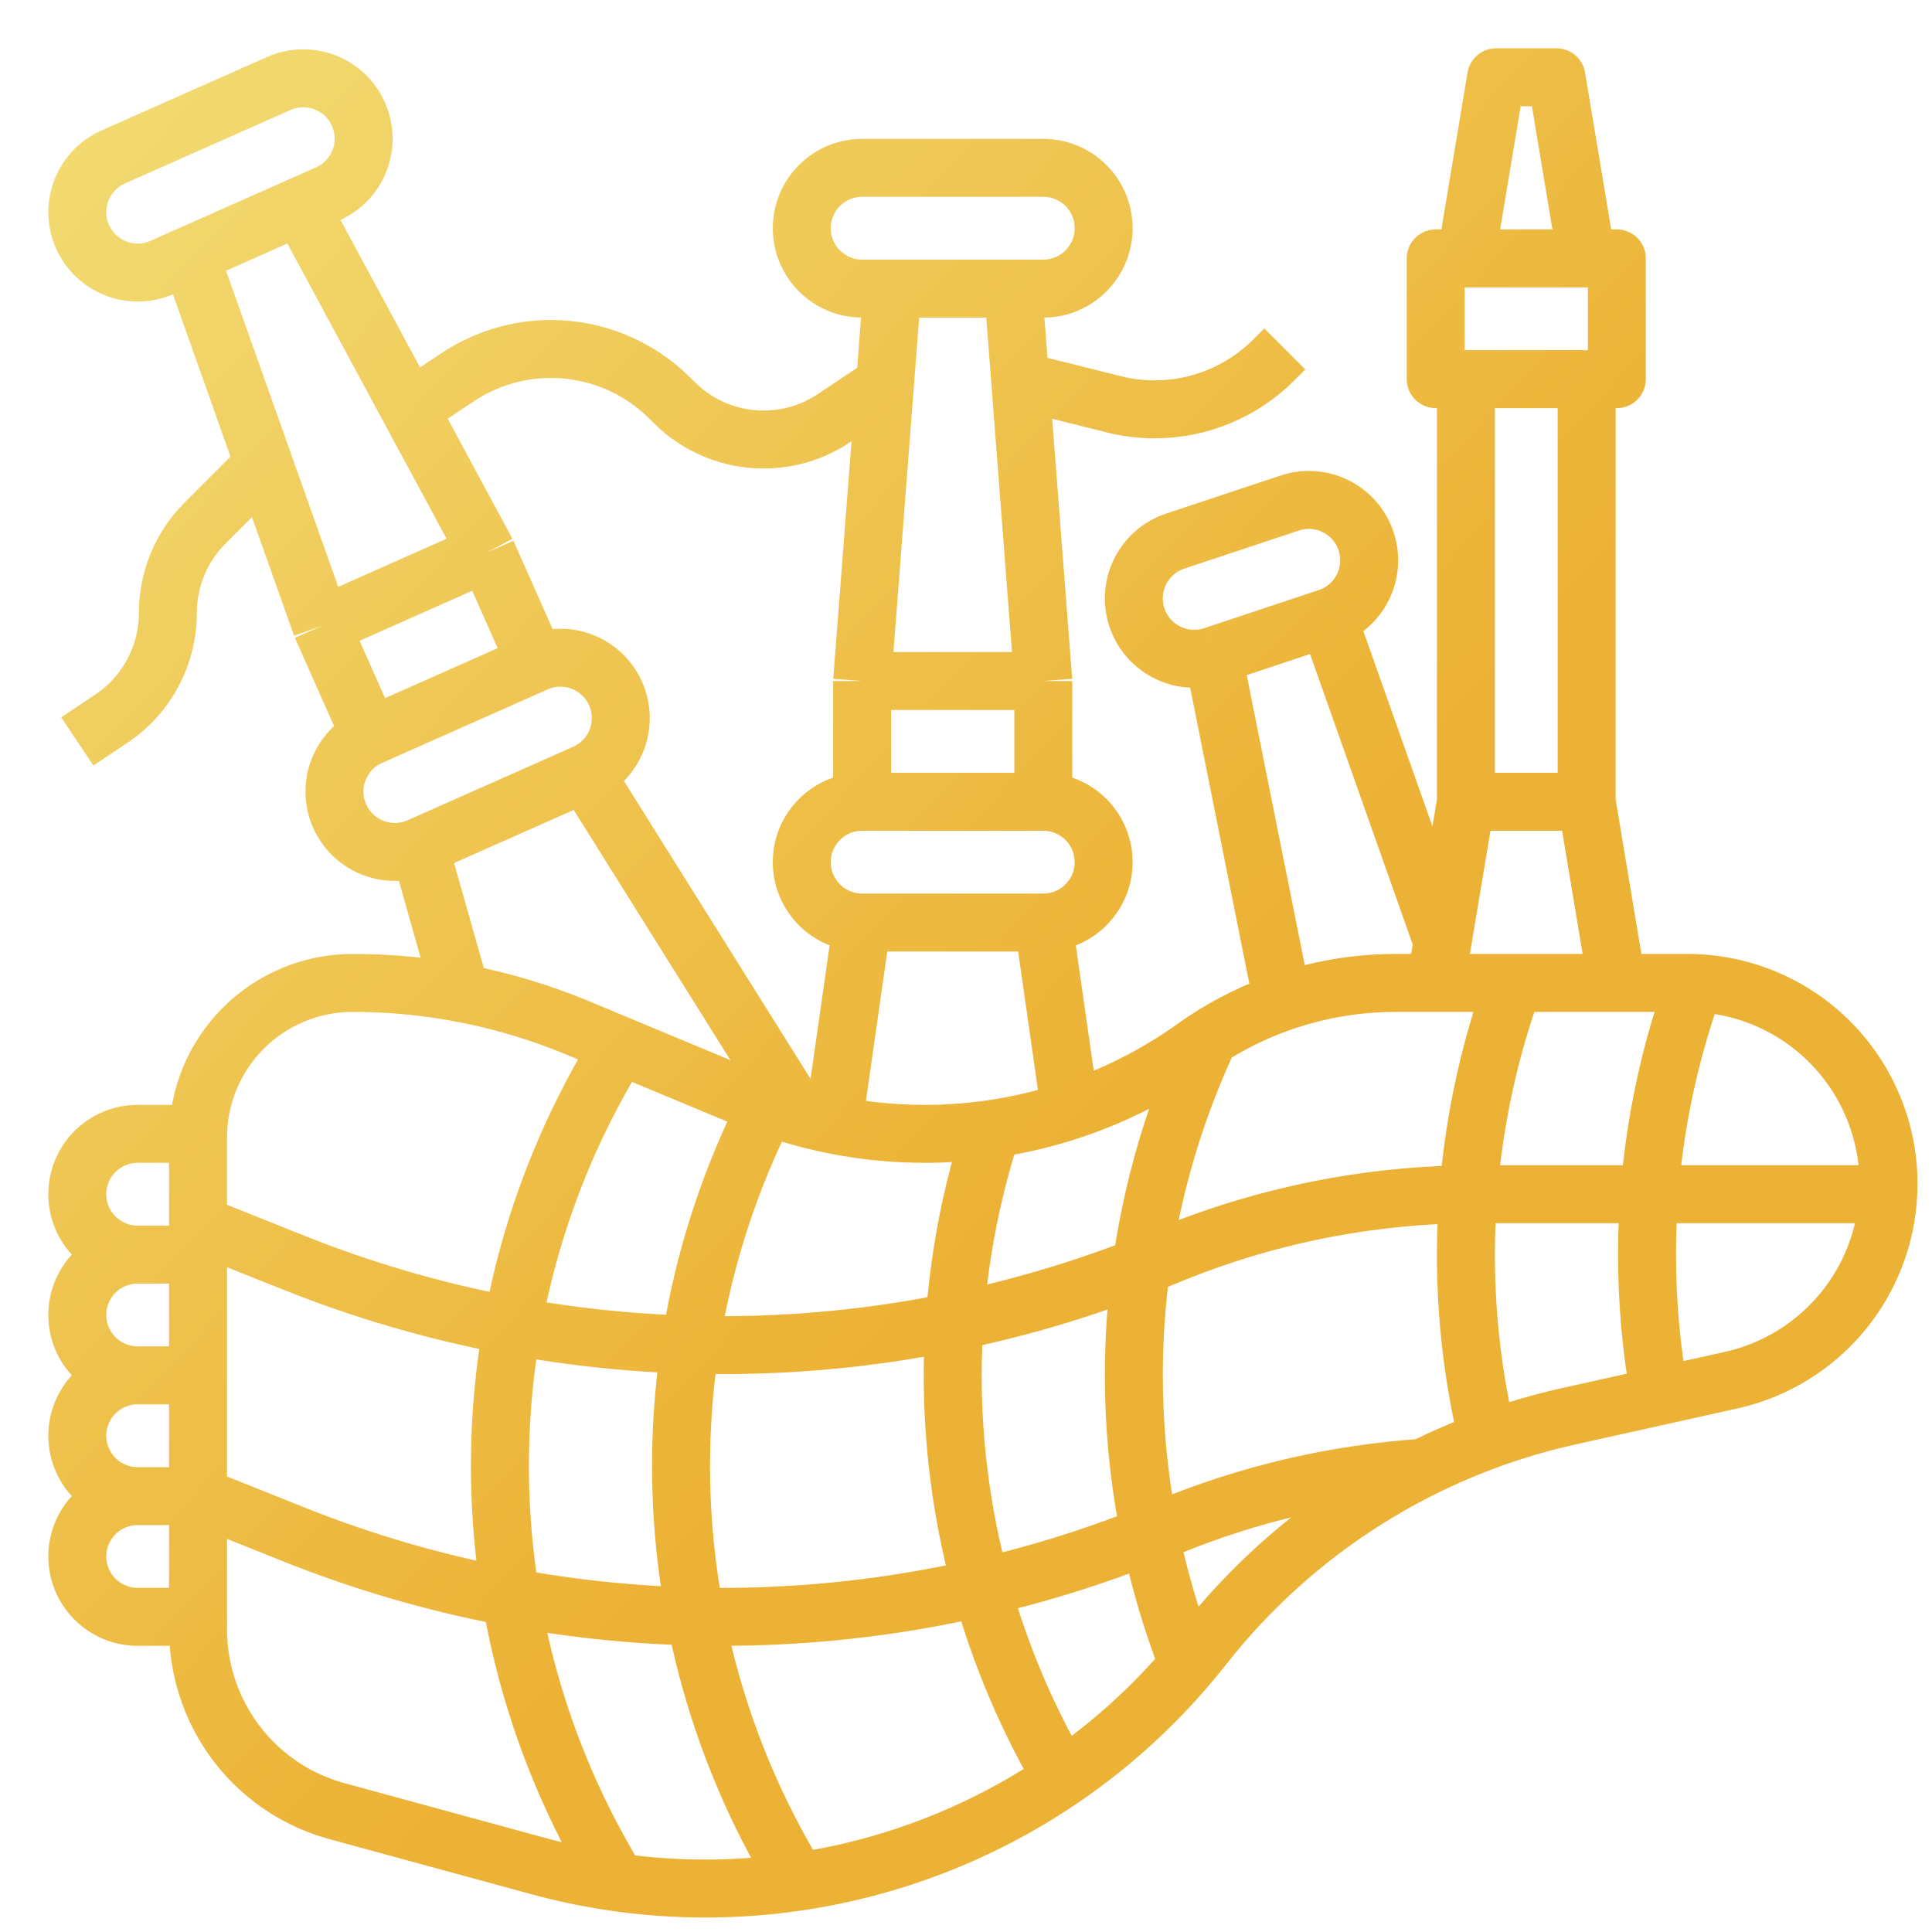 <svg width="50" height="50" viewBox="0 0 50 50" fill="none" xmlns="http://www.w3.org/2000/svg">
<path d="M5.125 29.344H3.562C3.148 29.344 2.751 29.508 2.458 29.801C2.165 30.094 2 30.492 2 30.906C2 31.321 2.165 31.718 2.458 32.011C2.751 32.304 3.148 32.469 3.562 32.469M3.562 32.469H5.125M3.562 32.469C3.148 32.469 2.751 32.633 2.458 32.926C2.165 33.219 2 33.617 2 34.031C2 34.446 2.165 34.843 2.458 35.136C2.751 35.429 3.148 35.594 3.562 35.594M3.562 35.594H5.125M3.562 35.594C3.148 35.594 2.751 35.758 2.458 36.051C2.165 36.344 2 36.742 2 37.156C2 37.571 2.165 37.968 2.458 38.261C2.751 38.554 3.148 38.719 3.562 38.719M3.562 38.719H5.125L7.6 39.709C11.126 41.119 14.889 41.844 18.686 41.844C22.628 41.844 26.531 41.064 30.17 39.548C32.292 38.665 34.545 38.137 36.838 37.985M3.562 38.719C3.148 38.719 2.751 38.883 2.458 39.176C2.165 39.469 2 39.867 2 40.281C2 40.696 2.165 41.093 2.458 41.386C2.751 41.679 3.148 41.844 3.562 41.844H5.125M16.062 27L15.651 27.72C13.873 30.832 12.938 34.354 12.938 37.938C12.938 41.521 13.873 45.043 15.651 48.155L16.062 48.875M19.849 28.628C18.387 31.514 17.625 34.703 17.625 37.938C17.625 41.521 18.56 45.043 20.338 48.155L20.75 48.875M25.672 29.218C25 31.277 24.658 33.428 24.656 35.594C24.656 39.178 25.591 42.699 27.369 45.811L27.491 46.024M31.292 26.851C30.009 29.587 29.344 32.572 29.344 35.594C29.343 38.157 29.822 40.697 30.755 43.084M39.175 25.438C38.356 27.691 37.938 30.071 37.938 32.469C37.937 34.085 38.127 35.695 38.504 37.266M43.862 25.438C43.043 27.691 42.624 30.071 42.625 32.469C42.625 33.696 42.735 34.921 42.953 36.129M5.125 31.688L7.6 32.677C11.126 34.088 14.889 34.812 18.686 34.812C22.628 34.813 26.531 34.032 30.17 32.516C32.72 31.454 35.455 30.907 38.217 30.906H48.875M37.156 25.438L37.938 20.75M37.938 20.75H41.062M37.938 20.75V9.812M41.062 20.75L41.844 25.438M41.062 20.75V9.769M37.938 6.688L38.719 2H40.281L41.062 6.688M21.565 29.108L22.312 23.875M22.312 23.875H27M22.312 23.875C21.45 23.875 20.75 23.175 20.75 22.312C20.75 21.45 21.45 20.75 22.312 20.75M27 23.875L27.695 28.739M27 23.875C27.863 23.875 28.562 23.175 28.562 22.312C28.562 21.45 27.863 20.75 27 20.75M22.312 20.75H27M22.312 20.75V17.625M27 20.75V17.625M22.312 17.625H27M22.312 17.625L23.094 7.469M27 17.625L26.219 7.469M11.924 25.698L10.853 21.914M10.853 21.914L15.137 20.012M10.853 21.914C10.064 22.264 9.141 21.909 8.79 21.12C8.44 20.331 8.796 19.408 9.585 19.058M15.137 20.012L20.704 28.898M15.137 20.012C15.926 19.662 16.281 18.739 15.931 17.951C15.581 17.162 14.658 16.806 13.869 17.156M9.585 19.058L13.869 17.156M9.585 19.058L8.317 16.202M13.869 17.156L12.602 14.299M8.317 16.202L12.602 14.299M8.317 16.202L4.911 6.602M12.602 14.299L7.767 5.334M34.365 15.983C35.184 15.711 35.627 14.826 35.354 14.007C35.082 13.188 34.197 12.745 33.379 13.018L30.413 14.004C29.595 14.277 29.151 15.161 29.424 15.98C29.696 16.799 30.581 17.242 31.4 16.969M34.365 15.983L31.4 16.969M34.365 15.983L37.333 24.376M31.4 16.969L33.25 26.219M10.594 10.594L11.844 9.763C12.558 9.287 13.398 9.032 14.257 9.031C14.829 9.031 15.396 9.144 15.925 9.363C16.454 9.582 16.934 9.903 17.339 10.308L17.448 10.417C17.752 10.721 18.112 10.962 18.509 11.126C18.906 11.29 19.331 11.375 19.76 11.375C20.405 11.376 21.036 11.185 21.573 10.828L23.094 9.812M6.688 12.156L5.308 13.536C4.691 14.153 4.344 14.99 4.344 15.863C4.344 16.405 4.21 16.939 3.954 17.417C3.699 17.894 3.329 18.302 2.878 18.602L2 19.188M26.219 9.812L28.823 10.463C29.169 10.55 29.524 10.594 29.881 10.594C30.453 10.594 31.02 10.481 31.55 10.262C32.079 10.043 32.56 9.721 32.965 9.316L33.25 9.031M43.673 25.438H36.122C34.254 25.438 32.432 26.021 30.913 27.107C28.876 28.562 26.436 29.344 23.933 29.344C22.347 29.344 20.778 29.03 19.314 28.42L14.953 26.603C13.107 25.834 11.126 25.437 9.126 25.438C8.065 25.438 7.047 25.859 6.297 26.609C5.547 27.36 5.125 28.377 5.125 29.438V42.168C5.125 43.461 5.639 44.701 6.553 45.616C7.153 46.216 7.9 46.649 8.719 46.872L13.947 48.298C15.351 48.681 16.8 48.875 18.256 48.875C20.738 48.875 23.187 48.312 25.419 47.227C27.651 46.143 29.607 44.565 31.141 42.614C33.516 39.59 36.866 37.481 40.62 36.648L44.804 35.718C45.959 35.461 46.992 34.817 47.732 33.894C48.472 32.971 48.875 31.823 48.875 30.64C48.875 29.26 48.327 27.937 47.351 26.961C46.376 25.986 45.052 25.438 43.673 25.438ZM37.156 6.688H41.844V9.812H37.156V6.688ZM22.312 4.344H27C27.863 4.344 28.562 5.043 28.562 5.906C28.562 6.769 27.863 7.469 27 7.469H22.312C21.45 7.469 20.75 6.769 20.75 5.906C20.75 5.043 21.45 4.344 22.312 4.344ZM2.93 4.062L7.214 2.161C8.003 1.811 8.926 2.166 9.276 2.955C9.626 3.744 9.271 4.667 8.482 5.017L4.197 6.919C3.409 7.269 2.486 6.913 2.135 6.124C1.785 5.336 2.141 4.413 2.93 4.062Z" stroke="url(#paint0_linear)" stroke-width="1.5" stroke-linejoin="round"/>
<defs>
<linearGradient id="paint0_linear" x1="25.438" y1="32.137" x2="-3.264" y2="5.481" gradientUnits="userSpaceOnUse">
<stop stop-color="#ECB235"/>
<stop offset="1" stop-color="#F2DD75"/>
</linearGradient>
</defs>
</svg>
